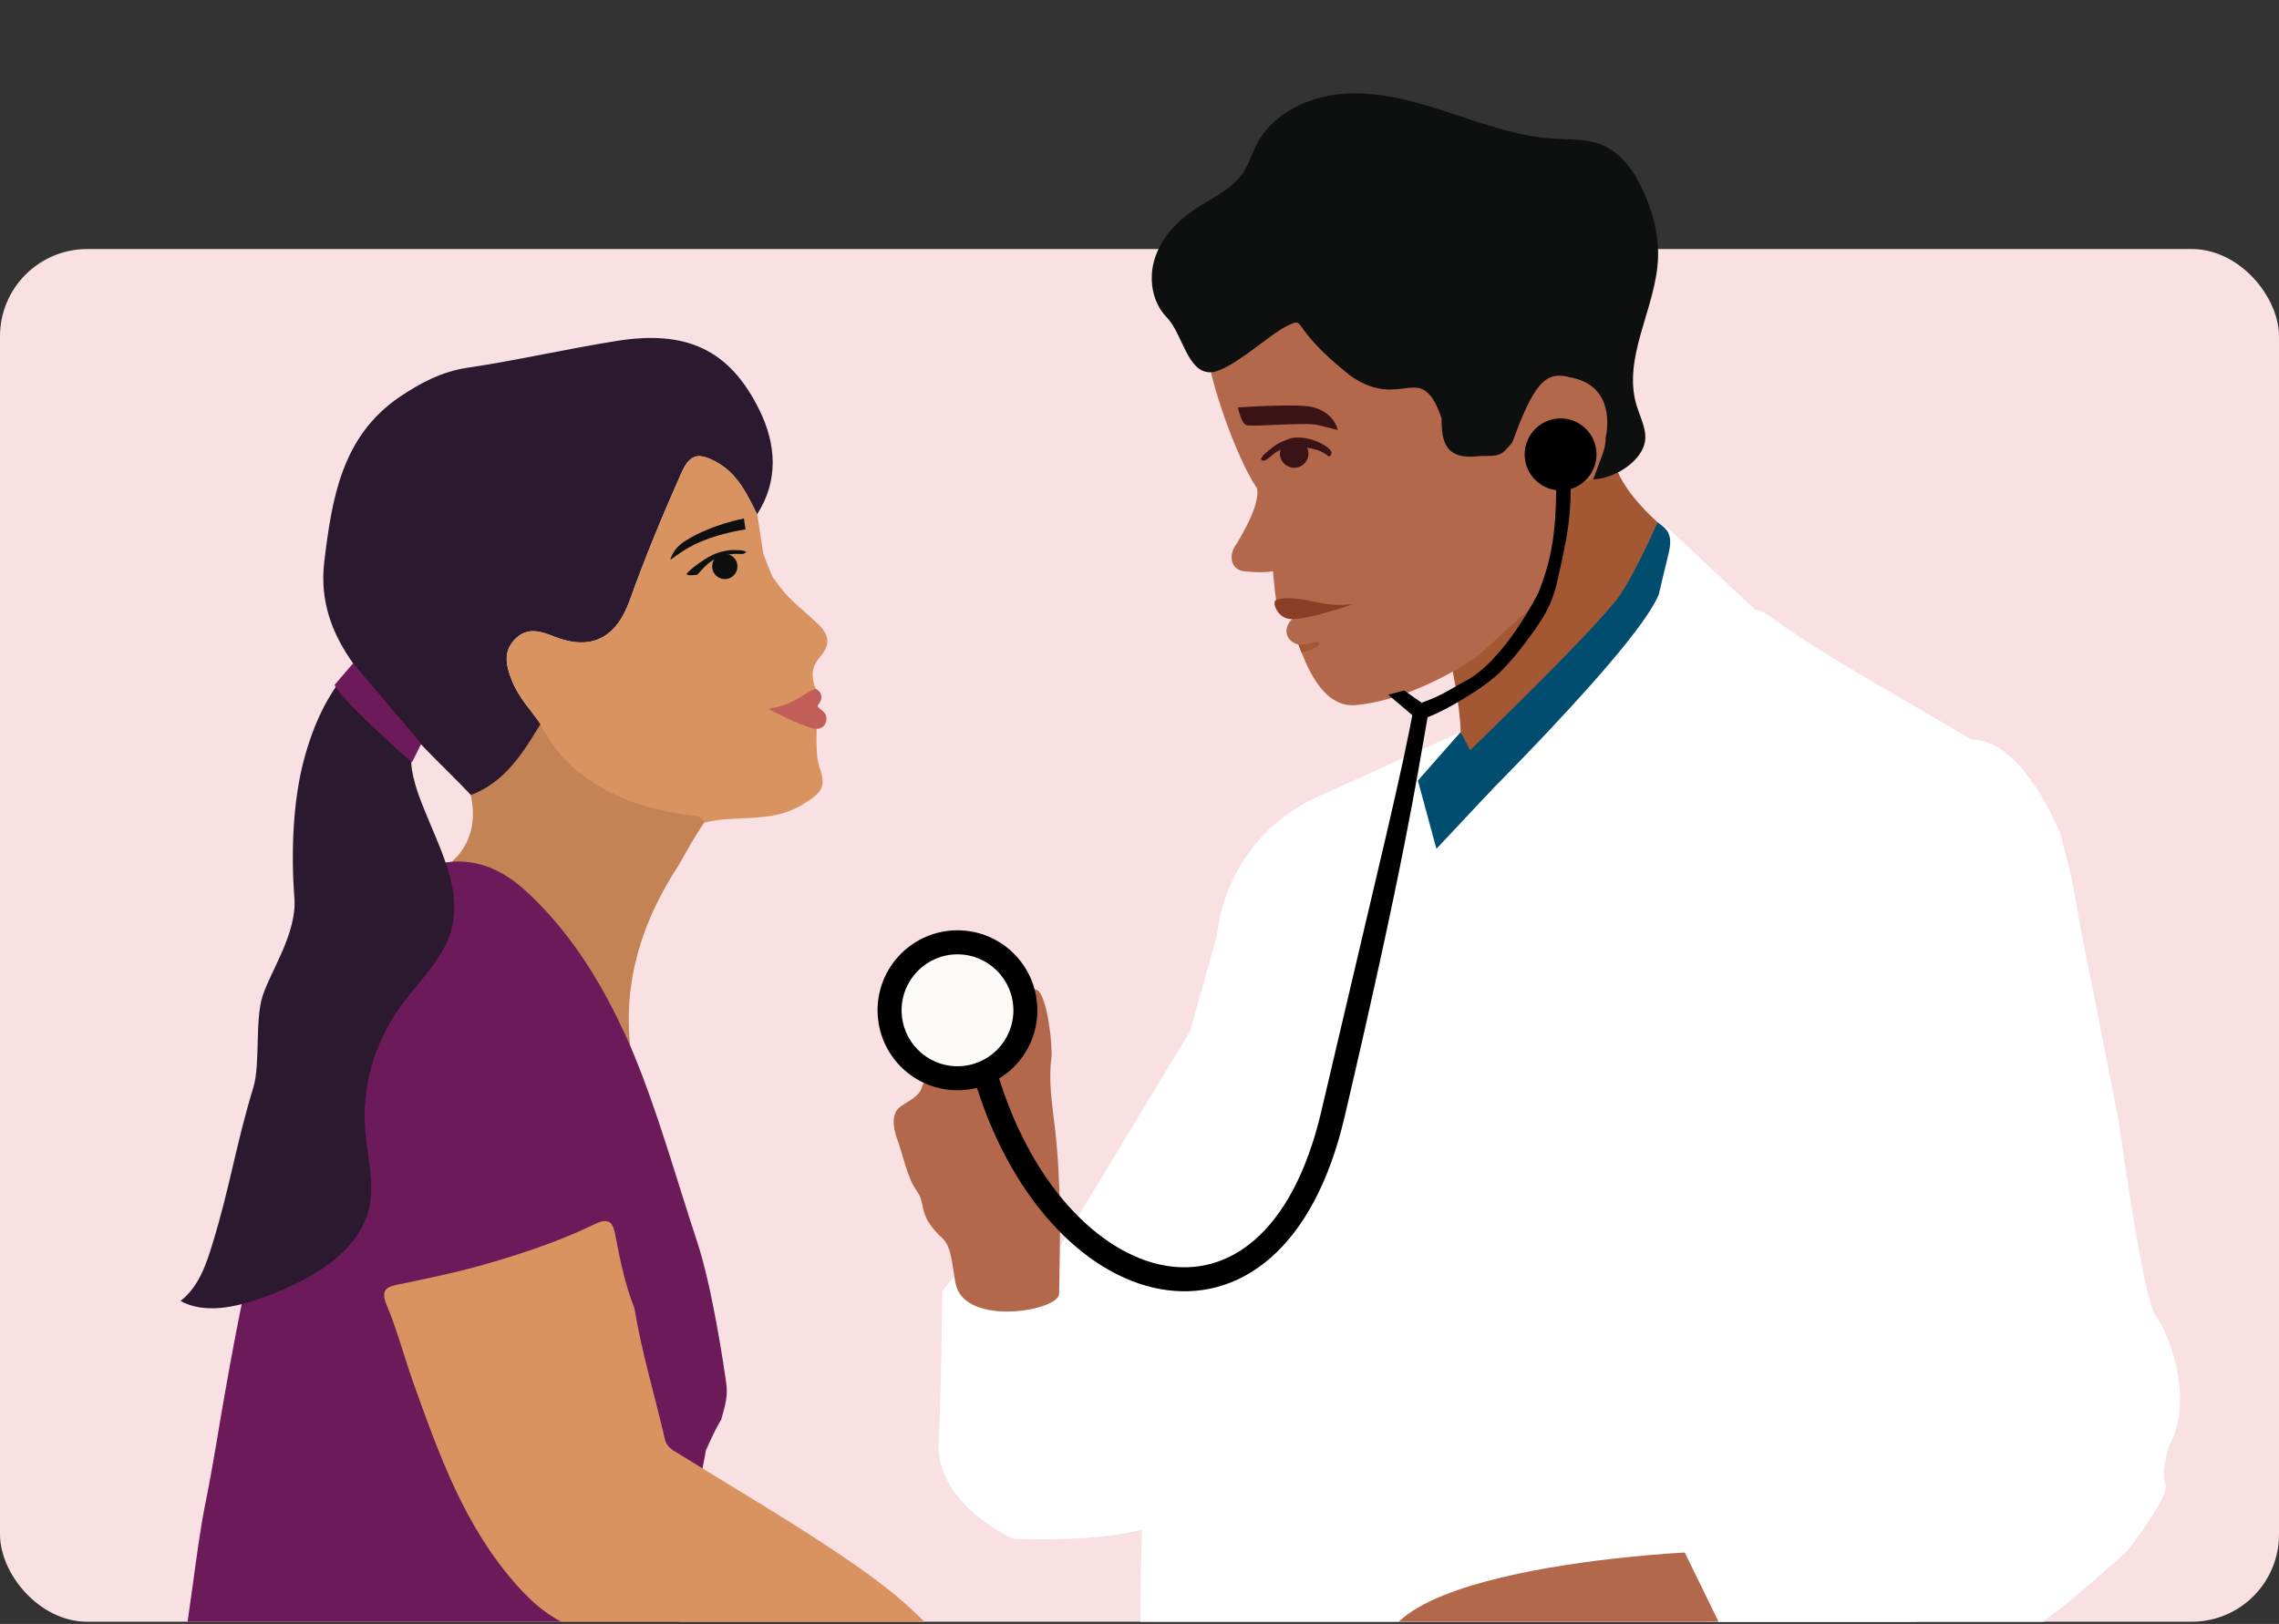 <svg width="470" height="335" viewBox="0 0 470 335" fill="none" xmlns="http://www.w3.org/2000/svg">
<rect x="0" y="0" width="470" height="335" fill="#333333" stroke="none"/>
<rect y="51.375" width="470" height="283.175" rx="18" fill="#F9E0E2"/>
<g clip-path="url(#clip0_1644_836)">
<path d="M301.228 151.005C301.346 151.715 301.162 153.976 299.415 155.659C294.422 163.481 297.103 162.429 295.447 164.098C295.592 164.808 292.872 165.676 294.173 167.122C294.422 168.2 294.685 169.002 294.961 170.198C295.119 170.855 295.263 170.04 295.434 170.711C295.5 170.987 293.739 165.4 293.805 165.676L293.91 166.11C295.053 170.671 296.301 175.207 297.063 177.954C297.523 179.571 297.799 180.57 297.799 180.57C297.799 180.57 305.905 167.464 312.37 160.01C312.462 159.905 312.554 159.8 312.646 159.695C313.276 158.958 313.92 158.288 314.511 157.696C315.838 156.382 317.021 155.449 317.967 155.094C318.177 155.015 318.374 154.923 318.558 154.818C321.199 153.319 325.469 147.863 329.489 142.158C329.883 141.619 330.264 141.041 330.659 140.475C331.539 139.187 332.406 137.912 333.221 136.676C333.838 135.743 334.443 134.823 335.008 133.942C337.688 129.762 339.593 126.633 339.593 126.633L343.337 126.462L343.981 126.436H344.428L361.39 125.66C361.39 125.66 362.113 125.792 363.321 126.028C363.387 126.028 362.835 126.804 363.518 126.068C380.677 138.885 407.178 151.439 416.782 159.721C426.387 168.003 427.438 183.633 429.803 195.201C432.168 206.77 436.687 230.708 436.937 231.431L435.111 233.731L389.953 290.824H390.006L388.771 292.388C388.771 292.388 397.705 337.202 395.235 347.377C394.815 349.204 394.578 351.084 394.526 352.964V353.042C394.079 363.388 397.206 376.836 397.206 376.836C397.206 376.836 399.702 416.444 398.283 432.732H231.041C230.056 408.649 229.005 377.441 229.964 373.984C231.567 368.278 234.799 347.561 234.799 347.561L235.154 337.741C235.154 337.741 235.154 328.249 235.443 317.68C235.574 312.922 235.758 307.939 236.008 303.509C236.349 297.949 236.822 293.255 237.479 290.955C237.887 289.207 238.11 287.432 238.163 285.644C238.163 285.473 238.163 285.302 238.189 285.131C238.189 284.606 238.241 284.014 238.268 283.422V282.897C238.373 279.426 238.333 275.312 238.215 271.052V270.356C238.123 267.161 232.828 284.671 232.671 281.582C232.211 271.894 224.709 279.216 224.709 279.216L217.141 259.576L245.441 212.711L250.96 192.993C252.339 180.255 260.459 169.238 272.218 164.151" fill="white"/>
<path d="M199.181 260.496L194.306 266.385C194.306 266.385 194.109 288.365 193.57 297.146C192.756 310.424 208.995 317.443 208.995 317.443C208.995 317.443 237.375 318.758 241.553 312.119C247.491 304.416 239.897 269.777 239.897 269.777C239.897 269.777 222.935 263.178 224.354 252.635C224.354 252.635 218.862 268.331 211.189 267.266C203.503 266.201 195.108 268.909 199.207 260.509L199.181 260.496Z" fill="white"/>
<path d="M318.177 69.922C323.445 69.817 329.174 71.46 332.143 75.798C335.546 80.767 333.864 85.828 332.787 91.757C331.71 97.686 338.042 104.232 341.853 107.769C344.099 109.846 344.848 112.869 346.451 115.472C349.092 119.81 342.405 126.344 339.356 130.406C332.367 139.752 324.549 148.481 316.035 156.487C312.751 159.563 307.81 162.678 304.145 160.049C301.465 158.13 301.333 154.291 301.241 151.005C300.611 127.369 275.161 70.724 318.19 69.909L318.177 69.922Z" fill="#A45733"/>
<path d="M267.777 132.965C265.149 132.308 264.493 129.678 266.463 127.707C263.179 127.707 263.179 124.42 262.522 117.847C261.208 118.061 259.552 118.166 256.609 117.847C253.649 117.527 253.323 114.265 255.046 112.159C257.595 107.9 259.763 103.43 259.237 100.735C254.717 94.11 249.107 77.231 249.16 72.919C247.78 69.383 247.964 69.54 247.334 65.833C246.703 62.126 246.309 58.472 246.9 54.725C247.412 51.412 247.347 51.439 250.881 52.162C255.926 53.187 260.985 54.212 266.187 54.107C272.56 53.976 280.548 48.954 286.723 50.124C288.865 50.532 296.577 52.767 298.811 52.819C303.133 55.409 299.757 62.77 303.764 65.754C308.691 69.422 323.222 67.043 327.072 71.631C328.846 73.747 330.816 83.002 331.736 85.513C333.181 89.509 329.266 104.245 324.011 97.751C324.457 99.342 324.168 100.88 324.011 102.431C323.196 110.621 322.119 112.277 318.86 119.902C316.719 124.897 317.56 123.819 313.355 127.5L304.552 135.493C297.544 140.213 288.101 144.68 279.602 145.453C272.376 146.111 269.091 136.251 267.777 132.965Z" fill="#B3684B"/>
<path d="M268.397 134.551C268.276 134.245 268.165 133.958 268.062 133.693C267.958 133.425 267.864 133.181 267.777 132.965C269.679 132.907 270.523 132.754 271.435 132.414C271.653 132.333 271.919 132.388 272.048 132.58C272.178 132.772 272.126 133.032 271.924 133.147C271.009 133.669 270.366 134.293 268.397 134.551Z" fill="#A45733"/>
<path d="M266.463 127.707C270.405 127.707 279.229 124.568 279.229 124.568C279.229 124.568 276.317 125.077 273.317 124.568C270.316 124.058 266.128 122.77 263.179 123.763C262.237 124.08 263.326 127.707 266.463 127.707Z" fill="#8B3E26"/>
<path d="M341.853 107.768C341.853 107.768 337.491 117.667 334.193 122.61C329.319 129.919 295.473 162.205 295.473 162.205C295.473 162.205 292.307 182.081 306.904 164.098L343.535 132.246L346.543 121.795C346.543 121.795 348.199 111.896 341.84 107.768H341.853Z" fill="#004D70"/>
<path d="M432.418 208.413L436.951 231.352C436.951 231.352 441.943 267.779 444.453 271.184C446.949 274.588 452.848 288.142 447.304 298.33C447.304 298.33 445.53 303.864 446.594 306.178C447.672 308.504 438.567 320.112 438.567 320.112C438.567 320.112 426.597 330.826 424.088 332.43C421.578 334.033 408.374 346.89 403.907 347.061C399.44 347.245 397.994 352.779 397.994 352.779L372.808 353.673C372.808 353.673 358.881 352.95 355.872 354.909C355.872 354.909 357.488 333.652 341.945 319.731L361.758 312.593C361.758 312.593 369.26 309.372 371.586 305.994C373.044 303.93 375.12 302.365 377.511 301.537C377.511 301.537 383.043 297.607 383.227 295.464C383.411 293.321 389.993 290.692 389.993 290.692L386.275 258.853L388.232 205.994C388.232 205.994 393.37 150.085 406.587 152.569C417.361 152.425 425.06 172.393 425.06 172.393L432.431 208.373L432.418 208.413Z" fill="white"/>
<path d="M347.45 320.27C347.45 320.27 266.003 324.201 289.758 349.559C313.526 374.904 362.27 350.637 362.27 350.637L347.45 320.27Z" fill="#B3684B"/>
<path d="M278.512 77.52C265.478 67.201 269.604 65.268 265.478 67.201C261.917 68.87 253.614 76.705 249.659 76.797C244.824 76.902 243.918 68.844 240.607 65.452C237.572 62.324 236.849 57.473 238.137 53.371C239.424 49.257 242.499 45.839 246.125 43.367C249.738 40.896 253.942 39.187 256.334 35.651C257.608 33.784 258.212 31.562 259.263 29.578C262.627 23.202 270.208 19.744 277.539 19.311C284.858 18.877 292.136 21.006 299.1 23.307C306.076 25.607 313.106 28.145 320.476 28.618C323.761 28.815 327.164 28.618 330.212 29.827C334.311 31.444 336.992 35.309 338.818 39.24C340.868 43.67 342.142 48.52 341.932 53.371C341.472 63.717 334.456 73.865 337.557 83.777C338.371 86.42 339.908 89.141 339.081 91.783C337.885 95.635 332.708 98.724 328.57 98.895C330.304 93.992 331.132 92.782 331.145 90.258C331.907 86.748 332.038 79.229 323.669 77.809C318.676 76.455 316.285 79.229 311.897 91.231C309.598 94.057 309.374 94.071 305.301 94.071C298.036 95.03 297.3 91.178 297.3 86.301C293.003 73.826 289.325 84.974 278.538 77.546L278.512 77.52Z" fill="#0E0F0F"/>
<path d="M343.035 107.966C343.035 107.966 368.971 132.588 372.348 135.125C383.213 150.361 355.175 145.024 351.3 162.284C348.317 158.433 337.99 147.324 332.761 147.929L306.904 195.412L291.151 179.269C291.151 179.269 336.978 135.27 342.103 122.61C344.559 111.621 345.427 112.028 343.048 107.979L343.035 107.966Z" fill="white"/>
<path fill-rule="evenodd" clip-rule="evenodd" d="M293.174 144.971C295.946 143.959 297.037 143.472 301.609 140.804C310.044 136.886 317.257 122.281 317.257 122.281C320.673 113.881 320.962 107.085 320.962 97.738H323.984C323.984 106.691 323.485 109.74 321.054 120.349C320.397 123.215 319.215 125.936 317.572 128.368C315.207 131.878 311.542 136.873 308.218 139.7C305.472 142.039 298.942 146.22 294.422 147.955C290.428 149.125 294.08 150.466 291.164 148.481" fill="black"/>
<path d="M329.253 93.742C329.253 97.83 325.928 101.169 321.842 101.169C317.756 101.169 314.432 97.844 314.432 93.742C314.432 89.641 317.756 86.315 321.842 86.315C325.928 86.315 329.253 89.641 329.253 93.742Z" fill="black"/>
<path fill-rule="evenodd" clip-rule="evenodd" d="M260.026 94.651C260.026 94.651 260.328 95.702 261.839 94.335C263.823 92.495 266.24 91.351 271.364 92.758C273.033 93.218 273.953 94.125 273.953 94.125C273.953 94.125 274.399 94.309 274.583 93.56C274.938 92.206 269.183 89.261 265.649 90.589C263.626 91.351 262.969 91.759 260.853 93.599C260.301 94.072 260.577 93.915 260.039 94.651H259.999H260.026Z" fill="#3A1316"/>
<path fill-rule="evenodd" clip-rule="evenodd" d="M266.661 90.719C265.045 90.851 263.836 92.284 263.967 93.848C264.099 95.412 265.531 96.622 267.147 96.49C268.763 96.359 269.972 94.926 269.84 93.362C269.709 91.797 268.277 90.588 266.661 90.719Z" fill="#3A1316"/>
<path fill-rule="evenodd" clip-rule="evenodd" d="M255.309 84.068C255.309 84.068 255.952 87.223 256.977 87.683C258.002 88.143 269.157 87.039 271.719 87.67C274.517 88.367 275.897 88.695 275.897 88.695C275.897 88.695 275.227 85.08 270.628 83.963C267.383 83.201 255.296 84.055 255.296 84.055V84.081L255.309 84.068Z" fill="#3A1316"/>
<path d="M301.228 151.005L292.412 161.035L296.235 175.101L307.522 163.06L301.228 151.005Z" fill="#004D70"/>
<path d="M189.011 245.589C187.08 242.881 186.239 238.293 185.122 235.269C184.005 232.246 183.927 229.643 185.595 228.368C187.093 227.224 189.156 226.435 189.905 224.832C190.102 224.398 190.194 223.938 190.443 223.53C191.35 222.018 193.794 221.979 195.751 221.69C199.378 221.151 202.505 219.087 204.778 216.616C206.183 215.091 207.353 213.369 209.153 212.199C210.953 211.029 212.175 203.023 213.935 204.245C216.064 205.705 217.128 216.024 216.826 218.351C216.195 223.11 217.01 227.908 217.562 232.68C218.875 244.038 218.652 255.474 218.429 266.885C218.363 270.421 199.443 273.668 197.17 265.176C196.513 262.718 196.435 257.381 194.503 255.593C188.932 250.426 191.258 248.744 189.011 245.589Z" fill="#B3684B"/>
<path d="M213.935 208.413C213.935 217.523 206.564 224.911 197.459 224.911C188.354 224.911 180.983 217.523 180.983 208.413C180.983 199.303 188.354 191.915 197.459 191.915C206.564 191.915 213.935 199.303 213.935 208.413Z" fill="black"/>
<path d="M208.995 208.413C208.995 214.801 203.831 219.955 197.459 219.955C191.087 219.955 185.937 214.788 185.937 208.413C185.937 202.037 191.1 196.871 197.459 196.871C203.818 196.871 208.995 202.05 208.995 208.413Z" fill="#FDFAF8"/>
<path fill-rule="evenodd" clip-rule="evenodd" d="M294.646 146.614C292.163 160.72 289.64 177.651 277.29 230.431C274.123 243.945 268.789 253.555 262.075 259.444C255.296 265.386 247.281 267.397 239.227 265.912C223.329 263.007 207.983 246.706 200.849 222.321L205.579 220.927C212.45 244.379 226.758 258.616 240.107 261.048C246.677 262.257 253.18 260.654 258.817 255.724C264.519 250.729 269.459 242.197 272.481 229.314C284.831 176.508 289.272 158.919 291.729 144.984L294.646 146.627V146.614Z" fill="black"/>
<path fill-rule="evenodd" clip-rule="evenodd" d="M286.289 143.315L289.587 142.434L293.174 144.971L291.768 147.955L286.289 143.315Z" fill="black"/>
<path d="M114.941 140.64C115.868 142.601 120.102 143.604 121.957 143.837C126.563 144.435 133.796 149.871 135.353 153.428C138.236 160.043 138.493 152.346 144.921 154.706C145.916 155.072 147.34 165.865 147.473 167.494C145.882 167.461 140.838 177.081 139.976 178.444C132.454 189.946 128.444 202.346 130.002 216.242C130.068 216.74 129.985 216.087 129.612 218.645C127.425 219.144 126.887 217.051 126.423 216.087C121.551 205.815 117.244 195.398 108.893 187.586C103.658 182.699 97.759 180.006 90.469 181.602C90.999 179.009 93.484 177.879 94.909 175.951C97.892 171.828 97.991 167.673 96.898 163.119C104.254 161.589 105.936 149.189 110.475 143.837L114.941 140.64Z" fill="#C38355"/>
<path d="M78.448 143.58C71.082 135.832 65.515 127.158 66.881 115.867C68.429 102.965 70.445 90.056 82.346 81.936C86.617 79.035 91.103 76.639 96.481 75.851C106.773 74.315 116.968 71.953 127.244 70.319C141.481 68.055 150.499 72.039 156.663 84.691C160.037 91.593 160.65 99.069 156.129 106.116C154.063 101.968 152.117 97.733 147.783 95.36C143.887 93.219 142.222 93.72 140.442 97.739C136.634 106.322 133.038 114.972 129.876 123.822C126.992 131.888 121.668 134.283 114.183 131.3C111.353 130.168 108.575 129.364 106.131 131.941C103.627 134.561 104.443 137.595 105.603 140.473C106.94 143.829 109.437 146.461 111.446 149.406C107.799 155.405 104.142 161.339 97.115 164.005C90.982 157.474 84.091 151.67 79.104 144.116C79.119 143.575 78.919 143.371 78.388 143.624L78.448 143.58Z" fill="#2B192F"/>
<path d="M111.474 149.368C109.464 146.422 106.967 143.79 105.631 140.435C104.471 137.556 103.655 134.522 106.159 131.902C108.603 129.326 111.381 130.129 114.211 131.261C121.701 134.277 127.053 131.844 129.904 123.784C133.066 114.933 136.695 106.278 140.47 97.7C142.25 93.681 143.915 93.181 147.81 95.321C152.15 97.728 154.091 101.929 156.156 106.077C156.572 108.704 156.993 111.363 157.376 113.995C157.446 114.472 159.137 118.709 159.399 119.093C162.761 124.011 164.508 124.709 168.818 128.837C170.955 130.887 171.32 132.983 169.22 135.404C167.516 137.358 167.084 139.079 168.214 142.136C169.144 143.93 167.633 154.473 168.97 158.197C170.636 162.577 169.233 163.675 165.38 166.039C158.954 169.955 151.865 167.986 145.26 169.71C144.841 168.127 143.374 168.394 142.335 168.189C123.909 165.829 115.369 157.284 111.441 149.373L111.474 149.368Z" fill="#D99361"/>
<path fill-rule="evenodd" clip-rule="evenodd" d="M168.177 142.066C169.467 142.679 169.755 143.901 168.965 145.092C168.781 145.373 168.476 145.671 168.693 145.825C169.014 146.057 169.339 146.434 169.766 146.778C170.972 147.741 170.508 149.969 168.915 150.293C168.196 150.444 167.472 150.227 166.792 150.003C163.96 149.065 161.065 147.569 158.43 146.243C164.091 145.248 164.925 143.46 168.187 142.062" fill="#C15E58"/>
<path fill-rule="evenodd" clip-rule="evenodd" d="M153.417 106.93L153.753 109.215C153.753 109.215 147.366 110.05 142.299 112.808C140.406 113.855 138.272 115.473 138.272 115.473C138.272 115.473 138.563 113.285 141.436 111.509C146.881 108.127 153.411 106.969 153.411 106.969L153.405 106.946L153.417 106.93Z" fill="#0E0F0F"/>
<path fill-rule="evenodd" clip-rule="evenodd" d="M153.837 113.779C153.837 113.779 153.902 114.39 152.484 114.277C150.563 114.133 147.558 114.628 145.289 116.957C144.39 117.895 143.818 118.545 143.818 118.545C143.818 118.545 141.723 118.907 141.62 118.404C141.558 118.086 145.81 114.507 148.683 113.848C150.361 113.467 150.502 113.411 152.65 113.51C153.181 113.53 153.218 113.623 153.784 113.769L153.823 113.785L153.837 113.779Z" fill="#0E0F0F"/>
<path fill-rule="evenodd" clip-rule="evenodd" d="M148.501 114.419C147.166 114.956 146.515 116.486 147.052 117.824C147.589 119.162 149.115 119.815 150.45 119.278C151.785 118.74 152.436 117.21 151.899 115.872C151.362 114.534 149.836 113.881 148.501 114.419Z" fill="#0E0F0F"/>
<path d="M138.698 365.976C116.96 382.498 92.77 393.801 65.829 398.255C57.28 399.685 48.498 401.114 39.684 400.217C36.404 394.166 35.376 387.484 34.78 380.803C33.885 370.331 36.039 359.992 36.901 349.587C37.53 342.174 38.657 334.794 39.684 327.48C40.513 321.463 41.275 315.38 42.501 309.396C44.025 301.883 45.152 294.237 46.51 286.691C47.77 279.543 49.095 272.429 50.619 265.348C52.608 255.94 54.563 246.499 57.015 237.224C61.024 222.032 66.293 207.239 74.677 193.908C78.62 187.625 82.796 181.01 90.417 178.184C97.707 176.588 103.639 179.281 108.841 184.168C117.192 191.98 123.223 201.388 128.094 211.66C129.824 215.254 130.719 217.407 132.435 221.833C136.71 233.102 139.99 244.704 143.768 256.14C146.968 265.826 149.387 282.584 149.766 285.261C150.145 287.939 149.643 289.556 148.749 292.814C147.5 295.002 147.446 295.101 145.59 299.157C138.698 335.013 140.456 340.128 138.598 366.009L138.698 365.976Z" fill="#6C1A5A"/>
<path d="M123.837 336.714C116.348 336.381 110.947 331.96 106.374 326.774C95.803 314.839 90.534 300.046 85.266 285.319C83.377 280 81.952 274.482 79.765 269.263C78.34 265.872 79.864 265.44 82.482 264.908C87.95 263.778 93.417 262.647 98.819 261.151C106.904 258.891 114.923 256.265 122.479 252.608C125.825 250.979 126.422 252.275 126.952 255.068C127.913 260.088 128.94 265.074 130.829 269.861C132.353 279.003 135.038 287.879 137.125 296.888C137.556 298.75 139.047 299.315 140.34 300.113C152.335 307.592 164.596 314.673 176.194 322.718C183.484 327.771 190.344 333.356 195.811 340.47C188.919 339.838 182.026 339.34 175.167 338.509C171.124 338.01 167.048 338.01 163.005 337.744C149.982 336.913 136.926 336.281 123.87 336.78L123.837 336.714Z" fill="#D99361"/>
<path d="M75.392 132.967C74.733 136.803 67.055 140.001 62.594 157.064C60.527 164.973 59.949 175.357 60.715 185.259C61.271 192.46 55.808 200.365 54.173 205.4C52.537 210.435 53.705 219.544 52.259 224.294C48.618 236.231 47.512 244.503 43.874 256.42C42.535 260.794 41.04 265.407 37.223 268.377C42.213 271.107 48.581 269.67 53.882 267.795C63.695 264.3 73.792 258.635 76.05 249.5C77.349 244.177 75.744 238.589 75.306 233.119C74.647 224.307 77.045 215.623 82.186 208.226C85.118 204.061 88.866 200.358 91.333 195.968C97.035 185.859 91.124 176.39 86.873 165.421C85.772 162.591 84.296 158.081 84.959 155.191C85.215 154.142 91.357 149.223 91.976 148.314C84.762 137.562 88.608 143.883 80.734 143.621C79 145.617 76.926 129.487 75.392 132.967Z" fill="#2B192F"/>
<path d="M86.873 153.428C83.811 149.847 76.242 140.853 72.84 136.804L69.012 141.279C70.033 143.837 80.069 153.001 84.96 157.264L86.873 153.428Z" fill="#6C1A5A"/>
</g>
<defs>
<clipPath id="clip0_1644_836">
<rect width="433.575" height="333.7" fill="white" transform="translate(18.8 0.85)"/>
</clipPath>
</defs>
</svg>
